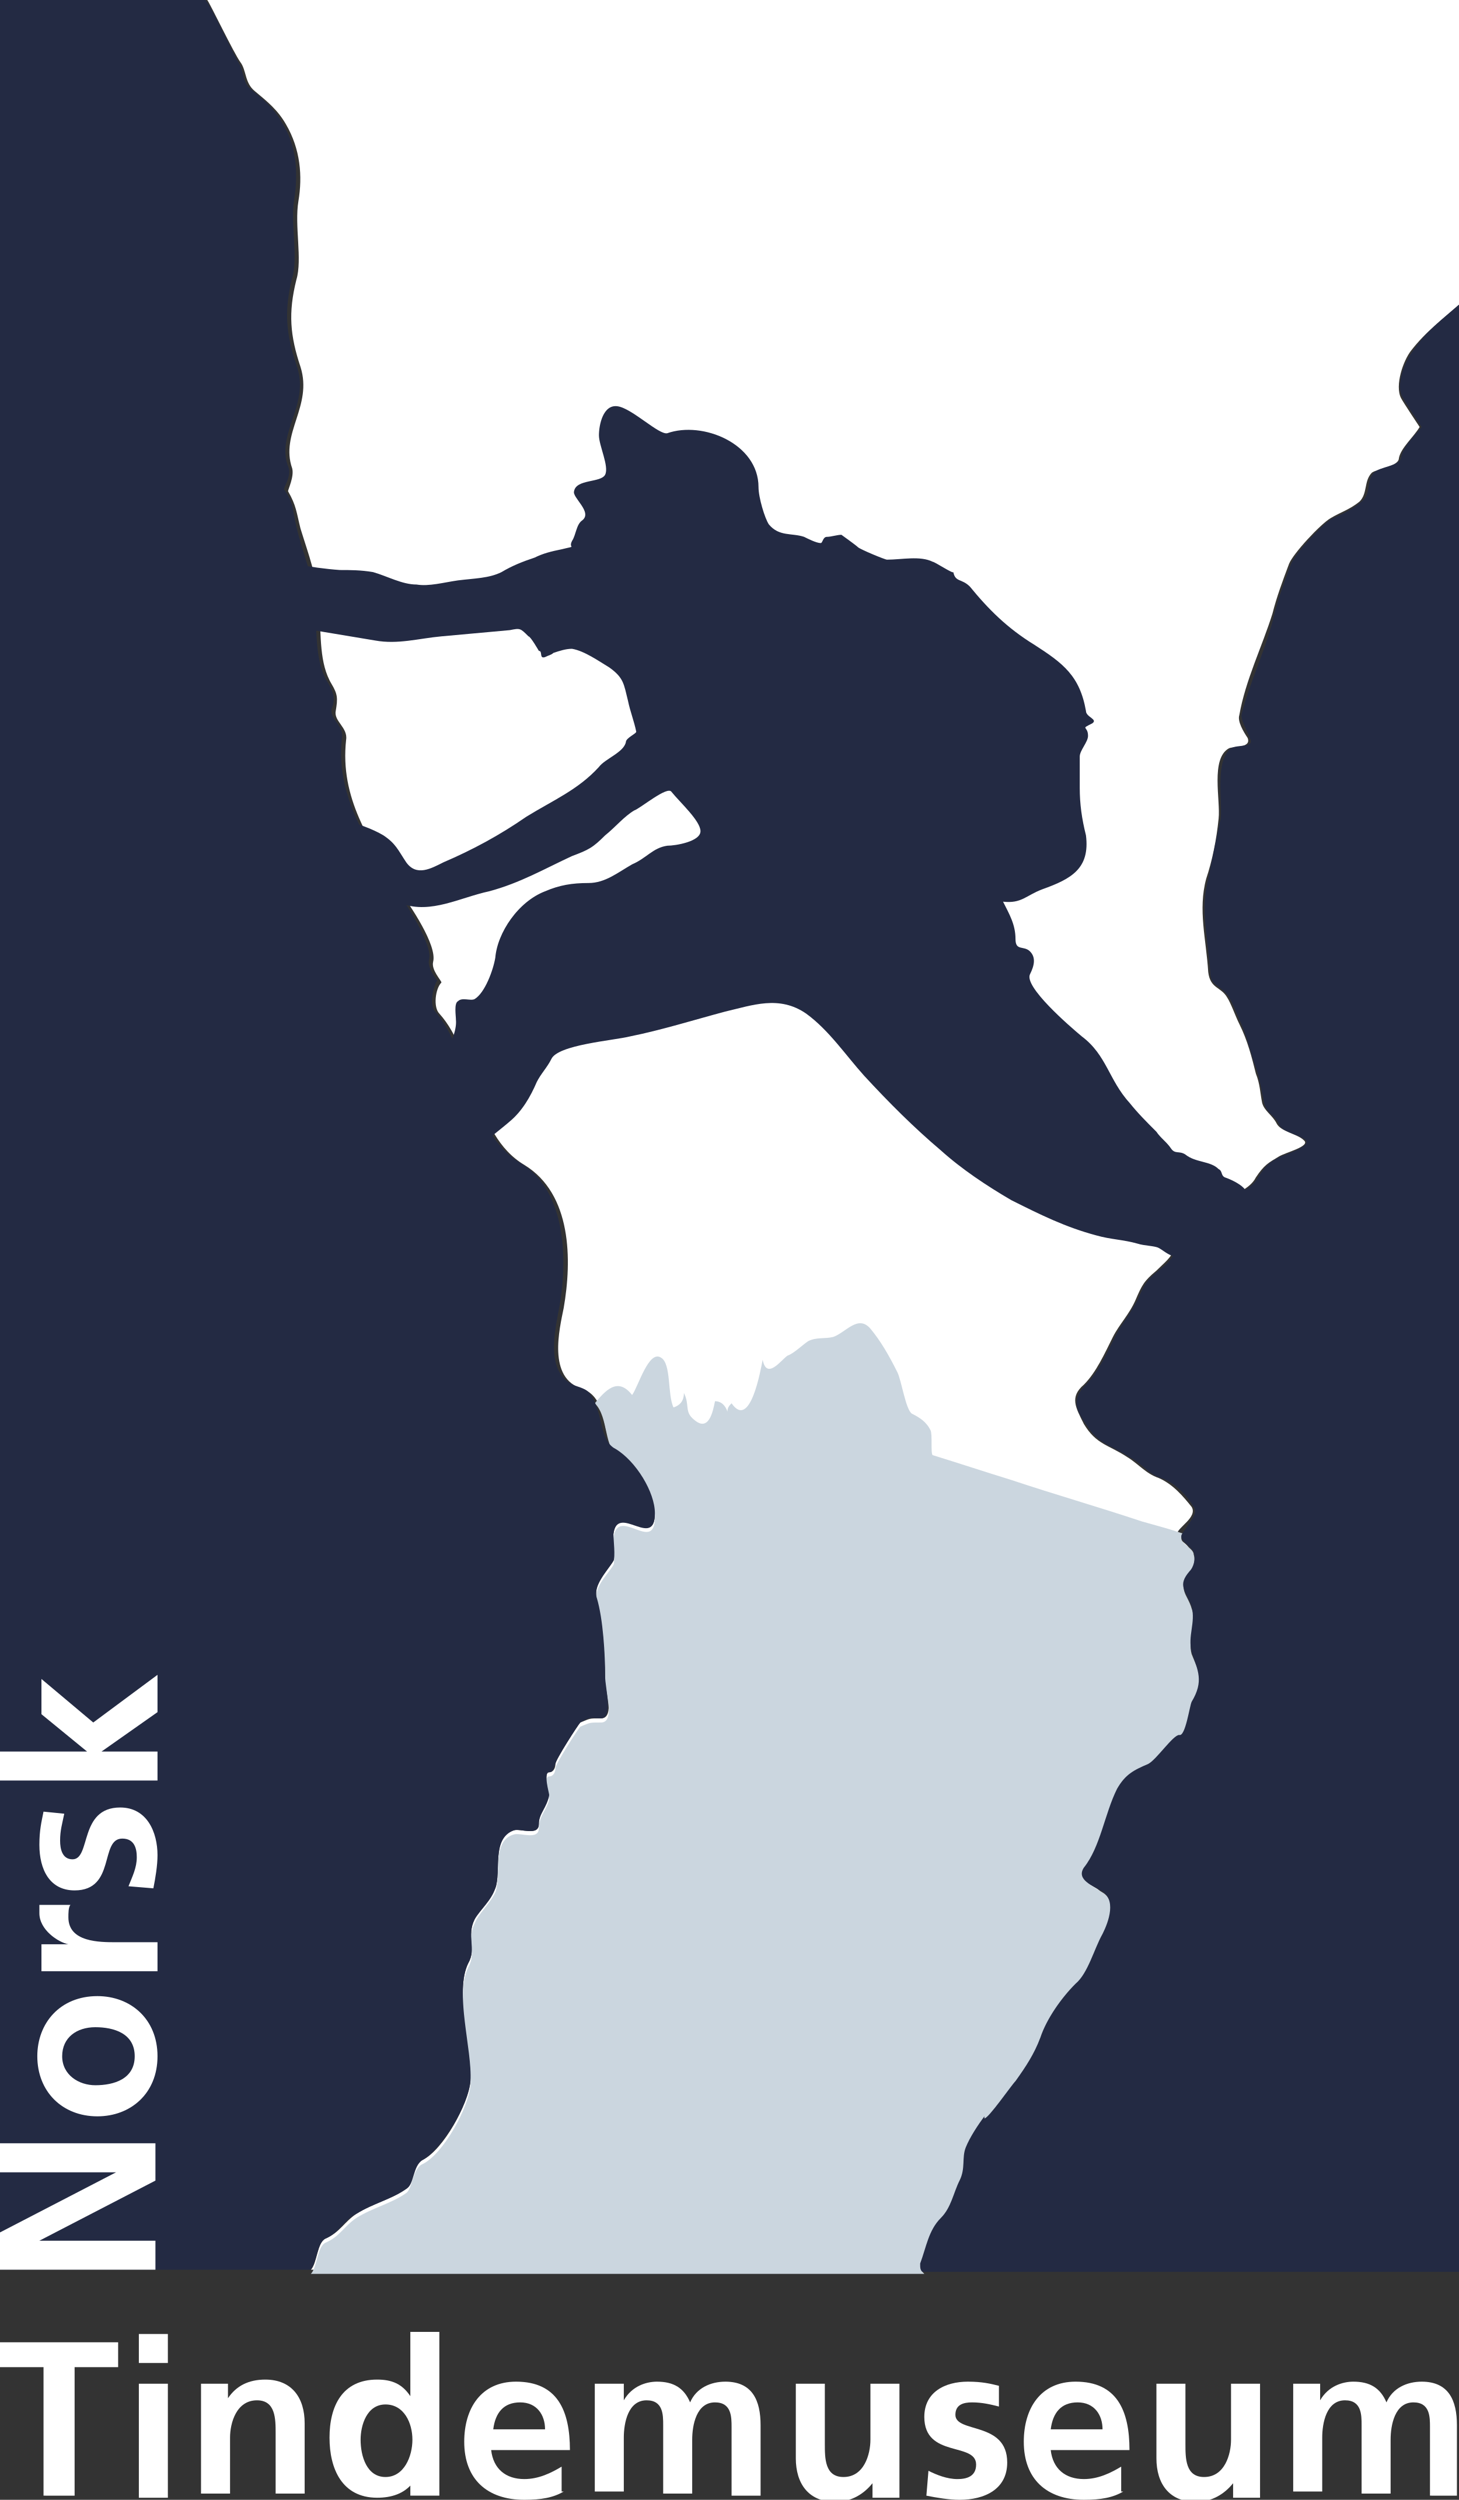 <?xml version="1.0" encoding="utf-8"?>
<!-- Generator: Adobe Illustrator 19.0.0, SVG Export Plug-In . SVG Version: 6.00 Build 0)  -->
<svg version="1.1" id="Layer_1" xmlns="http://www.w3.org/2000/svg" xmlns:xlink="http://www.w3.org/1999/xlink" x="0px" y="0px"
	 width="70.4px" height="120.6px" viewBox="0 0 70.4 120.6" style="enable-background:new 0 0 70.4 120.6;" xml:space="preserve">
<rect x="0" y="0" width="70.4" height="120.6" fill="#333333" stroke="none"/>
<style type="text/css">
	.st0{fill:#1E4164;}
	.st1{fill:#FFFFFF;}
	.st2{fill:#CBD6DF;}
	.st3{fill:#5E9732;}
	.st4{fill:#D9CFC0;}
	.st5{fill:#232A43;}
</style>
<g>
	<path class="st0" d="M-191.8,116.4h-2.2v-1.2h5.8v1.2h-2.2v6.3h-1.5V116.4z"/>
	<path class="st0" d="M-186.1,114.7h1.4v1.4h-1.4V114.7z M-186.1,117.1h1.4v5.5h-1.4V117.1z"/>
	<path class="st0" d="M-182,117.1h1.4v0.8h0c0.5-0.6,1.1-0.9,1.8-0.9c1.3,0,1.9,0.9,1.9,2.2v3.5h-1.4v-3c0-0.7,0-1.6-0.9-1.6
		c-1,0-1.3,1.1-1.3,1.8v2.7h-1.4V117.1z"/>
	<path class="st0" d="M-170.5,122.1L-170.5,122.1c-0.5,0.5-1,0.8-1.7,0.8c-1.7,0-2.3-1.4-2.3-2.9c0-1.5,0.6-2.9,2.3-2.9
		c0.7,0,1.2,0.2,1.7,0.8h0v-3.2h1.4v8.1h-1.4V122.1z M-171.9,121.7c1,0,1.3-1,1.3-1.8c0-0.8-0.4-1.8-1.3-1.8c-0.9,0-1.2,1-1.2,1.8
		C-173.1,120.7-172.8,121.7-171.9,121.7z"/>
	<path class="st0" d="M-162,122.4c-0.5,0.3-1.1,0.4-1.9,0.4c-1.8,0-2.9-1.1-2.9-2.9c0-1.6,0.9-2.9,2.6-2.9c2.1,0,2.6,1.4,2.6,3.3
		h-3.8c0.1,0.9,0.7,1.4,1.6,1.4c0.7,0,1.3-0.3,1.8-0.6V122.4z M-163,119.4c0-0.7-0.4-1.3-1.2-1.3c-0.8,0-1.2,0.6-1.3,1.3H-163z"/>
	<path class="st0" d="M-156,118.3c-0.4-0.2-0.8-0.2-1.3-0.2c-0.4,0-0.9,0.1-0.9,0.6c0,0.9,2.5,0.3,2.5,2.3c0,1.3-1.2,1.8-2.3,1.8
		c-0.5,0-1.1-0.1-1.6-0.2l0.1-1.2c0.5,0.2,0.9,0.4,1.4,0.4c0.4,0,0.9-0.1,0.9-0.7c0-1.1-2.5-0.3-2.5-2.3c0-1.2,1-1.7,2.2-1.7
		c0.7,0,1.1,0.1,1.6,0.2L-156,118.3z"/>
	<path class="st0" d="M-148.9,122.4c-0.5,0.3-1.1,0.4-1.9,0.4c-1.8,0-2.9-1.1-2.9-2.9c0-1.6,0.9-2.9,2.6-2.9c2.1,0,2.6,1.4,2.6,3.3
		h-3.8c0.1,0.9,0.7,1.4,1.6,1.4c0.7,0,1.3-0.3,1.8-0.6V122.4z M-149.8,119.4c0-0.7-0.4-1.3-1.2-1.3c-0.8,0-1.2,0.6-1.3,1.3H-149.8z"
		/>
	<path class="st0" d="M-146.2,117.1h1.4v0.8h0c0.5-0.6,1.1-0.9,1.8-0.9c1.3,0,1.9,0.9,1.9,2.2v3.5h-1.4v-3c0-0.7,0-1.6-0.9-1.6
		c-1,0-1.3,1.1-1.3,1.8v2.7h-1.4V117.1z"/>
	<path class="st0" d="M-137.9,118.2h-1.1v-1.1h1.1V116l1.4-0.5v1.6h1.3v1.1h-1.3v2.6c0,0.5,0.1,0.9,0.7,0.9c0.3,0,0.5-0.1,0.7-0.2
		l0,1.1c-0.3,0.1-0.6,0.1-1.1,0.1c-1.1,0-1.8-0.7-1.8-1.8V118.2z"/>
	<path class="st0" d="M-128.6,122.4c-0.5,0.3-1.1,0.4-1.9,0.4c-1.8,0-2.9-1.1-2.9-2.9c0-1.6,0.9-2.9,2.6-2.9c2.1,0,2.6,1.4,2.6,3.3
		h-3.8c0.1,0.9,0.7,1.4,1.6,1.4c0.7,0,1.3-0.3,1.8-0.6V122.4z M-129.5,119.4c0-0.7-0.4-1.3-1.2-1.3c-0.8,0-1.2,0.6-1.3,1.3H-129.5z"
		/>
	<path class="st0" d="M-125.8,117.1h1.3v1.3h0c0.1-0.5,0.7-1.4,1.5-1.4c0.1,0,0.3,0,0.4,0v1.5c-0.1-0.1-0.4-0.1-0.6-0.1
		c-1.2,0-1.2,1.5-1.2,2.3v2h-1.4V117.1z"/>
</g>
<rect x="-193" y="1.8" class="st1" width="70.4" height="109.6"/>
<path class="st0" d="M-186,23.9c0.4-0.8,0.6,0.2,0.9,0.5c0.5,0.5,0.6,1.1,1.1,1.6c1,1,1.7,2,3.1,2.5c1.4,0.4,2.9,0.7,4.3,0.8
	c0.5,0,1,0,1.6,0.1c0.7,0.2,1.4,0.6,2.1,0.6c0.6,0.1,1.3-0.1,2-0.2c0.8-0.1,1.5-0.1,2.1-0.4c0.5-0.3,1-0.5,1.6-0.7
	c0.4-0.2,0.8-0.3,1.3-0.4c0.8-0.2,0.3,0,0.5-0.4c0.2-0.3,0.2-0.8,0.5-1c0.5-0.4-0.5-1.1-0.4-1.4c0.1-0.6,1.3-0.4,1.5-0.8
	c0.2-0.4-0.3-1.4-0.3-1.9c0-0.5,0.2-1.5,0.9-1.4c0.7,0.1,2,1.4,2.4,1.3c1.7-0.6,4.4,0.5,4.4,2.6c0,0.5,0.3,1.5,0.5,1.8
	c0.5,0.6,1.1,0.4,1.7,0.6c0.2,0.1,0.6,0.3,0.8,0.3c0.1,0,0.1-0.3,0.3-0.3c0.2,0,0.5-0.1,0.7-0.1c0,0,0.7,0.5,0.8,0.6
	c0.1,0.1,1.3,0.6,1.4,0.6c0.7,0,1.6-0.2,2.2,0.1c0.1,0,1,0.6,1,0.5c0.1,0.5,0.4,0.3,0.8,0.7c0.9,1.1,1.8,2,3.1,2.8
	c1.4,0.9,2.2,1.5,2.5,3.2c0,0.3,0.6,0.4,0.3,0.6c-0.6,0.3-0.2,0.1-0.2,0.6c0,0.3-0.4,0.7-0.4,1c0,0.5,0,1,0,1.5
	c0,0.8,0.1,1.5,0.3,2.3c0.2,1.6-0.7,2.1-2.1,2.6c-0.8,0.3-1,0.7-1.9,0.6c0.3,0.6,0.6,1.1,0.6,1.8c0,0.6,0.4,0.3,0.7,0.6
	c0.3,0.3,0.2,0.7,0,1.1c-0.3,0.6,1.9,2.5,2.5,3c1.2,0.9,1.3,2.1,2.3,3.2c0.4,0.5,0.8,0.9,1.3,1.4c0.2,0.3,0.5,0.5,0.7,0.8
	c0.2,0.3,0.4,0.1,0.7,0.3c0.5,0.4,1.2,0.3,1.6,0.7c0.2,0.1,0.1,0.3,0.3,0.4c0.3,0.1,0.7,0.3,0.9,0.5c0.2,0.2,0.8,1,0.5,1.3
	c-1,0.9-2.5,2.5-3.9,2c-0.3-0.1-0.5-0.3-0.7-0.4c-0.2-0.1-0.7-0.1-1-0.2c-0.7-0.2-1.3-0.2-2-0.4c-1.5-0.4-2.7-1-4.1-1.7
	c-1.2-0.7-2.4-1.5-3.4-2.4c-1.3-1.1-2.5-2.3-3.7-3.6c-0.9-1-1.7-2.2-2.8-3c-1.3-0.9-2.6-0.4-3.9-0.1c-1.5,0.4-3.1,0.9-4.6,1.2
	c-0.8,0.2-3.5,0.4-3.8,1.1c-0.2,0.4-0.5,0.7-0.7,1.1c-0.3,0.7-0.7,1.4-1.3,1.9c-0.8,0.7-2.6,1.9-2.6,3.1c0,0.3,0.4,0.3,0.2,0.8
	c-0.2,0.3-0.6,0.5-0.8,0.8c-0.4,0.7-0.3,1.3-0.6,2c-0.3,0.6-0.3,1.3-0.5,1.8c-0.3,0.6-0.9,0.9-1.3,1.6c-0.5,0.9-0.4,0.8-1.3,0.2
	c-0.7-0.5-1.3-0.9-2-1.4c-0.8-0.5-0.7-0.8-1.5-1.2c-0.7-0.3-1.2-0.7-1.8-1.1c-1-0.8-1.5-2.9-0.5-3.7c0.3-0.3,1.2-0.8,1.7-0.7
	c0.9,0.2,0.9,1,1.6,1.5c0.5,0.4,1.4,0.3,1.8-0.2c0.5-0.6,1.1-0.6,1.3-1.3c0.2-0.8,0.5-0.8,1.1-1.3c0.6-0.5,0.8-1.3,1-2
	c0.4-1.1,1.7-2.8,1.6-3.8c0-0.2-0.1-0.8,0.1-0.9c0.2-0.2,0.6,0,0.8-0.1c0.5-0.3,0.9-1.4,1-2c0.4-1.2,1.4-2.7,2.7-3.2
	c0.7-0.3,1.3-0.4,2.1-0.4c0.8,0,1.4-0.5,2.1-0.9c0.7-0.3,1-0.8,1.7-0.9c0.4,0,1.6-0.2,1.6-0.7c0-0.5-1-1.4-1.4-1.9
	c-0.2-0.3-1.5,0.8-1.8,0.9c-0.5,0.3-0.9,0.8-1.4,1.2c-0.6,0.6-0.8,0.7-1.6,1c-1.3,0.6-2.5,1.3-4,1.7c-1.4,0.3-2.8,1.1-4.2,0.6
	c-0.7-0.3-1.1-0.7-1.5-1.4c-0.3-0.6-0.9-1.2-1-1.8c0,0.1-1.6-1.1-0.3-0.8c0.6,0.1,1.4,0.4,1.9,0.7c0.6,0.4,0.7,0.7,1.1,1.3
	c0.5,0.7,1.2,0.3,1.8,0c1.4-0.6,2.7-1.3,4-2.2c1.3-0.8,2.5-1.3,3.5-2.4c0.3-0.4,1.2-0.7,1.3-1.2c0-0.2,0.5-0.4,0.5-0.5
	c-0.1-0.5-0.3-1-0.4-1.5c-0.2-0.8-0.2-1.1-0.9-1.6c-0.5-0.3-1.2-0.8-1.8-0.9c-0.3,0-0.6,0.1-0.9,0.2c-0.1,0.1-0.2,0.1-0.4,0.2
	c-0.3,0.1-0.1-0.3-0.3-0.3c0,0-0.4-0.7-0.5-0.7c-0.4-0.4-0.4-0.4-0.9-0.3c-1.1,0.1-2.2,0.2-3.3,0.3c-1.1,0.1-2.1,0.4-3.2,0.2
	c-1.2-0.2-2.4-0.4-3.6-0.6c-0.9-0.2-2.1-1.1-2.9-1.4c-0.8-0.3-2.1-1.1-2.9-1c-1.2,0.1-2.5,0.2-2.8-1.2c-0.1-0.5-0.5-2.8,0.6-2.7
	C-184.7,26.3-185.9,24.6-186,23.9"/>
<path class="st2" d="M-124.7,111.4c-0.3-5.5-0.7-11.1-1-16.6c-0.3-4.7-1.5-9.2-2.5-13.7c-0.3-1.3-0.8-1.5-1.9-2.2
	c-1.7-1.1-3.3-2.1-5-3.2c-0.8-0.5-1.8-0.6-2.7-0.9c-2.1-0.7-4.2-1.3-6.3-2c-1.3-0.4-2.5-0.8-3.8-1.2c-0.1,0,0-1-0.1-1.2
	c-0.2-0.5-0.5-0.6-0.9-0.8c-0.3-0.2-0.5-1.6-0.7-2c-0.3-0.7-0.7-1.5-1.3-2.1c-0.6-0.7-1.2,0.2-1.8,0.4c-0.4,0.2-0.8,0-1.2,0.2
	c-0.3,0.2-0.7,0.6-1,0.7c-0.3,0.3-1.1,1.2-1.2,0.2c-0.1,0.5-0.7,3.4-1.5,2.1c0,0.2-0.1,0.3-0.1,0.4c-0.1-0.3-0.3-0.5-0.6-0.5
	c0,0.5-0.3,1.5-1,0.9c-0.5-0.4-0.2-0.7-0.5-1.3c0,0.4-0.2,0.6-0.5,0.7c-0.3-0.6-0.1-2.1-0.6-2.4c-0.6-0.4-1.1,1.4-1.4,1.8
	c-0.8-1-1.5,0.1-2.1,0.7l-22.7,4.2c0,0,0,0,0,0.1c-1.9,12.5-3.8,25.1-5.7,37.6H-124.7z"/>
<path class="st0" d="M-122.6,111.4l0-1.1c0,0,0-26.9,0-40.3c0-15.9,0-31.9,0-47.8c0-1.9,0-3.8,0-5.7c-0.8,0.7-1.6,1.3-2.3,2.2
	c-0.4,0.5-0.8,1.7-0.5,2.3c0.1,0.2,0.9,1.4,0.9,1.4c-0.3,0.5-0.9,0.9-1,1.5c0,0.4-1,0.5-1.3,0.7c-0.4,0.4-0.2,1-0.6,1.4
	c-0.5,0.4-0.9,0.5-1.4,0.8c-0.5,0.3-1.8,1.7-2,2.2c-0.3,0.8-0.6,1.6-0.8,2.4c-0.5,1.6-1.3,3.3-1.6,4.9c-0.1,0.3,0.2,0.8,0.4,1.1
	c0.3,0.5-0.7,0.4-0.9,0.5c-0.9,0.5-0.4,2.5-0.6,3.4c-0.1,1-0.3,2-0.6,2.9c-0.4,1.6,0,2.9,0.1,4.5c0.1,0.7,0.6,0.7,0.9,1.2
	c0.2,0.3,0.4,0.9,0.6,1.3c0.4,0.8,0.6,1.6,0.8,2.4c0.2,0.5,0.2,0.9,0.3,1.4c0.1,0.4,0.6,0.6,0.7,1c0.2,0.4,1,0.5,1.3,0.8
	c0.4,0.3-0.9,0.6-1.2,0.8c-0.5,0.3-0.7,0.4-1.1,1.1c-0.3,0.6-1.1,0.8-1.6,1.2c-0.9,0.7-1.8,1.1-2.3,2.2c-0.2,0.5-0.5,0.7-0.9,1.1
	c-0.6,0.5-0.7,0.7-1,1.4c-0.3,0.7-0.8,1.2-1.1,1.8c-0.4,0.8-0.8,1.7-1.4,2.3c-0.7,0.6-0.4,1.1,0,1.9c0.6,1,1.2,1,2.1,1.6
	c0.5,0.3,0.9,0.8,1.4,1c0.7,0.3,1.3,0.9,1.6,1.4c0.3,0.5-0.7,1-0.7,1.3c0,0.3,0.6,0.4,0.6,0.7c0.1,0.3-0.1,0.7-0.2,0.9
	c-0.6,0.8-0.1,1,0.1,1.7c0.3,0.8-0.2,1.5,0,2.2c0.2,1,0.6,1.5,0,2.5c-0.1,0.2-0.3,1.7-0.6,1.6c-0.3-0.1-1.1,1.2-1.5,1.4
	c-0.7,0.3-1.1,0.5-1.5,1.2c-0.6,1.2-0.8,2.8-1.6,3.8c-0.4,0.5,0.5,0.9,0.8,1.1c0.7,0.4,0.4,1.6,0.1,2.1c-0.4,0.7-0.7,1.8-1.3,2.4
	c-0.6,0.7-1.4,1.7-1.7,2.6c-0.3,0.8-0.7,1.4-1.2,2.1c-0.1,0.2-1.3,1.8-1.5,1.8c0,0,0-0.1,0-0.1c-0.4,0.4-0.8,1-0.9,1.5
	c-0.2,0.6,0,1.1-0.3,1.6c-0.4,0.6-0.4,1.3-0.9,1.8c-0.6,0.6-0.7,1.4-1,2.2c-0.1,0.2,0,0.3,0.1,0.4H-122.6z"/>
<path class="st0" d="M-193,111.4h15c0.3-0.3,0.3-1.3,0.7-1.5c0.7-0.3,0.9-0.8,1.5-1.2c0.8-0.5,1.7-0.7,2.4-1.2
	c0.3-0.2,0.3-1.2,0.8-1.4c1-0.5,2.2-2.7,2.3-3.9c0.1-1.5-0.8-4.3-0.1-5.7c0.3-0.7-0.1-1.3,0.3-2.1c0.2-0.5,0.7-0.9,1-1.5
	c0.3-0.8-0.2-2.5,0.9-2.8c0.3-0.1,1.2,0.3,1.2-0.3c0-0.6,0.4-0.9,0.5-1.4c0-0.2-0.3-1.2,0-1.1c0.2,0,0.3-0.2,0.3-0.4
	c0-0.2,1.1-2,1.2-2c0.5-0.2,0.4-0.2,1-0.2c0.7,0,0.2-1.4,0.2-2c0-1.1-0.1-2.8-0.4-3.8c-0.2-0.7,0.5-1.3,0.8-1.8
	c0.1-0.1-0.1-0.9,0-1.3c0.2-1.6,2,0.8,2-1c0-1-0.9-2.5-1.7-2.9c-1-0.5-0.4-2.6-1.8-3.1c-1.7-0.5-1-2.9-0.9-3.9
	c0.4-2.3,0.4-5.5-1.9-6.9c-2.5-1.5-2.3-5.3-4.2-7.3c-0.3-0.3-0.2-1.2,0.1-1.5c0.1-0.1-0.5-0.6-0.4-1c0.2-0.8-1.1-2.7-1.6-3.4
	c-1.5-2.5-2.9-4.5-2.6-7.3c0.1-0.6-0.6-0.9-0.5-1.4c0.1-0.6,0.1-0.8-0.2-1.3c-0.6-1-0.5-2.3-0.6-3.7c-0.1-1.4-0.5-2.5-0.9-3.8
	c-0.2-0.8-0.2-1.1-0.6-1.8c-0.1-0.1,0.3-0.7,0.2-1.1c-0.6-1.7,1-3,0.4-4.9c-0.5-1.6-0.7-2.6-0.2-4.2c0.3-1-0.1-2.6,0.1-3.8
	c0.2-1.2,0.1-2.5-0.6-3.7c-0.4-0.7-0.9-1.1-1.5-1.6c-0.4-0.4-0.3-0.9-0.6-1.3c-0.3-0.4-1.5-3-1.7-3c-3.3,0-6.6,0-9.9,0
	c0,23.1,0,46.2,0,69.2c0,12.9,0,38.8,0,38.8L-193,111.4z"/>
<g>
	<path class="st1" d="M-193,111.4v-1.9l5.6-2.9v0h-5.6v-1.4h7.5v1.8l-5.6,2.9v0h5.6v1.4H-193z"/>
	<path class="st1" d="M-191.2,101c0-1.6,1.1-2.9,2.9-2.9c1.6,0,2.9,1.1,2.9,2.9c0,1.8-1.3,2.9-2.9,2.9
		C-190,103.9-191.2,102.6-191.2,101z M-186.5,101c0-1.1-1-1.4-1.9-1.4c-0.9,0-1.6,0.5-1.6,1.4c0,0.9,0.8,1.4,1.6,1.4
		C-187.5,102.4-186.5,102.1-186.5,101z"/>
	<path class="st1" d="M-191,96.8v-1.3h1.3v0c-0.5-0.1-1.4-0.7-1.4-1.5c0-0.1,0-0.3,0-0.4h1.5c-0.1,0.1-0.1,0.4-0.1,0.6
		c0,1.2,1.5,1.2,2.3,1.2h2v1.4H-191z"/>
	<path class="st1" d="M-189.9,89.3c-0.2,0.4-0.2,0.8-0.2,1.3c0,0.4,0.1,0.9,0.6,0.9c0.9,0,0.3-2.5,2.3-2.5c1.3,0,1.8,1.2,1.8,2.3
		c0,0.5-0.1,1.1-0.2,1.6l-1.2-0.1c0.2-0.5,0.4-0.9,0.4-1.4c0-0.4-0.1-0.9-0.7-0.9c-1.1,0-0.3,2.5-2.3,2.5c-1.2,0-1.7-1-1.7-2.2
		c0-0.7,0.1-1.1,0.2-1.6L-189.9,89.3z"/>
	<path class="st1" d="M-193,87.6v-1.4h4.2v0l-2.2-1.7v-1.7l2.5,2.1l3.1-2.3v1.8l-2.7,1.9v0h2.7v1.4H-193z"/>
</g>
<g>
	<g>
		<path class="st3" d="M-98.9,116.4h-2.2v-1.2h5.8v1.2h-2.2v6.3h-1.5V116.4z"/>
		<path class="st3" d="M-94.2,114.7h1.4v1.4h-1.4V114.7z M-94.2,117.1h1.4v5.5h-1.4V117.1z"/>
		<path class="st3" d="M-91.2,117.1h1.4v0.8h0c0.5-0.6,1.1-0.9,1.8-0.9c1.3,0,1.9,0.9,1.9,2.2v3.5h-1.4v-3c0-0.7,0-1.6-0.9-1.6
			c-1,0-1.3,1.1-1.3,1.8v2.7h-1.4V117.1z"/>
		<path class="st3" d="M-80.8,122.1L-80.8,122.1c-0.5,0.5-1,0.8-1.7,0.8c-1.7,0-2.3-1.4-2.3-2.9c0-1.5,0.6-2.9,2.3-2.9
			c0.7,0,1.2,0.2,1.7,0.8h0v-3.2h1.4v8.1h-1.4V122.1z M-82.1,121.7c1,0,1.3-1,1.3-1.8c0-0.8-0.4-1.8-1.3-1.8c-0.9,0-1.2,1-1.2,1.8
			C-83.3,120.7-83,121.7-82.1,121.7z"/>
		<path class="st3" d="M-73.3,122.4c-0.5,0.3-1.1,0.4-1.9,0.4c-1.8,0-2.9-1.1-2.9-2.9c0-1.6,0.9-2.9,2.6-2.9c2.1,0,2.6,1.4,2.6,3.3
			h-3.8c0.1,0.9,0.7,1.4,1.6,1.4c0.7,0,1.3-0.3,1.8-0.6V122.4z M-74.3,119.4c0-0.7-0.4-1.3-1.2-1.3c-0.8,0-1.2,0.6-1.3,1.3H-74.3z"
			/>
		<path class="st3" d="M-71.7,117.1h1.3v0.8h0c0.5-0.7,1.1-0.9,1.6-0.9c0.8,0,1.3,0.3,1.6,1c0.3-0.7,1.1-1,1.7-1
			c1.4,0,1.8,0.9,1.8,2.2v3.5H-65v-3.3c0-0.5,0-1.2-0.8-1.2c-1,0-1.1,1.1-1.1,1.9v2.7h-1.4v-3.3c0-0.5,0-1.2-0.8-1.2
			c-1,0-1.1,1.1-1.1,1.9v2.7h-1.4V117.1z"/>
		<path class="st3" d="M-56.9,122.7h-1.4v-0.8h0c-0.4,0.5-1.1,0.9-1.8,0.9c-1.3,0-1.9-0.9-1.9-2.2v-3.5h1.4v3c0,0.7,0,1.6,0.9,1.6
			c1,0,1.3-1.1,1.3-1.8v-2.7h1.4V122.7z"/>
		<path class="st3" d="M-52,118.3c-0.4-0.2-0.8-0.2-1.3-0.2c-0.4,0-0.9,0.1-0.9,0.6c0,0.9,2.5,0.3,2.5,2.3c0,1.3-1.2,1.8-2.3,1.8
			c-0.5,0-1.1-0.1-1.6-0.2l0.1-1.2c0.5,0.2,0.9,0.4,1.4,0.4c0.4,0,0.9-0.1,0.9-0.7c0-1.1-2.5-0.3-2.5-2.3c0-1.2,1-1.7,2.2-1.7
			c0.7,0,1.1,0.1,1.6,0.2L-52,118.3z"/>
		<path class="st3" d="M-45.9,122.4c-0.5,0.3-1.1,0.4-1.9,0.4c-1.8,0-2.9-1.1-2.9-2.9c0-1.6,0.9-2.9,2.6-2.9c2.1,0,2.6,1.4,2.6,3.3
			h-3.8c0.1,0.9,0.7,1.4,1.6,1.4c0.7,0,1.3-0.3,1.8-0.6V122.4z M-46.9,119.4c0-0.7-0.4-1.3-1.2-1.3c-0.8,0-1.2,0.6-1.3,1.3H-46.9z"
			/>
		<path class="st3" d="M-39.2,122.7h-1.4v-0.8h0c-0.4,0.5-1.1,0.9-1.8,0.9c-1.3,0-1.9-0.9-1.9-2.2v-3.5h1.4v3c0,0.7,0,1.6,0.9,1.6
			c1,0,1.3-1.1,1.3-1.8v-2.7h1.4V122.7z"/>
		<path class="st3" d="M-37.6,117.1h1.3v0.8h0c0.5-0.7,1.1-0.9,1.6-0.9c0.8,0,1.3,0.3,1.6,1c0.3-0.7,1.1-1,1.7-1
			c1.4,0,1.8,0.9,1.8,2.2v3.5h-1.4v-3.3c0-0.5,0-1.2-0.8-1.2c-1,0-1.1,1.1-1.1,1.9v2.7h-1.4v-3.3c0-0.5,0-1.2-0.8-1.2
			c-1,0-1.1,1.1-1.1,1.9v2.7h-1.4V117.1z"/>
	</g>
	<rect x="-99.8" y="1.8" class="st1" width="70.4" height="109.6"/>
	<path class="st4" d="M-31.5,111.4c-0.3-5.5-0.7-11.1-1-16.6c-0.3-4.7-1.5-9.2-2.5-13.7c-0.3-1.3-0.8-1.5-1.9-2.2
		c-1.7-1.1-3.3-2.1-5-3.2c-0.8-0.5-1.8-0.6-2.7-0.9c-2.1-0.7-4.2-1.3-6.3-2c-1.3-0.4-2.5-0.8-3.8-1.2c-0.1,0,0-1-0.1-1.2
		c-0.2-0.5-0.5-0.6-0.9-0.8c-0.3-0.2-0.5-1.6-0.7-2c-0.3-0.7-0.7-1.5-1.3-2.1c-0.6-0.7-1.2,0.2-1.8,0.4c-0.4,0.2-0.8,0-1.2,0.2
		c-0.3,0.2-0.7,0.6-1,0.7C-62,67-62.8,67.9-63,67c-0.1,0.5-0.7,3.4-1.5,2.1c0,0.2-0.1,0.3-0.1,0.4c-0.1-0.3-0.3-0.5-0.6-0.5
		c0,0.5-0.3,1.5-1,0.9c-0.5-0.4-0.2-0.7-0.5-1.3c0,0.4-0.2,0.6-0.5,0.7c-0.3-0.6-0.1-2.1-0.6-2.4c-0.6-0.4-1.1,1.4-1.4,1.8
		c-0.8-1-1.5,0.1-2.1,0.7L-94,73.7c0,0,0,0,0,0.1c-1.9,12.5-3.8,25.1-5.7,37.6H-31.5z"/>
	<path class="st3" d="M-92.8,23.9c0.4-0.8,0.6,0.2,0.9,0.5c0.5,0.5,0.6,1.1,1.1,1.6c1,1,1.7,2,3.1,2.5c1.4,0.4,2.9,0.7,4.3,0.8
		c0.5,0,1,0,1.6,0.1c0.7,0.2,1.4,0.6,2.1,0.6c0.6,0.1,1.3-0.1,2-0.2c0.8-0.1,1.5-0.1,2.1-0.4c0.5-0.3,1-0.5,1.6-0.7
		c0.4-0.2,0.8-0.3,1.3-0.4c0.8-0.2,0.3,0,0.5-0.4c0.2-0.3,0.2-0.8,0.5-1c0.5-0.4-0.5-1.1-0.4-1.4c0.1-0.6,1.3-0.4,1.5-0.8
		c0.2-0.4-0.3-1.4-0.3-1.9c0-0.5,0.2-1.5,0.9-1.4c0.7,0.1,2,1.4,2.4,1.3c1.7-0.6,4.4,0.5,4.4,2.6c0,0.5,0.3,1.5,0.5,1.8
		c0.5,0.6,1.1,0.4,1.7,0.6c0.2,0.1,0.6,0.3,0.8,0.3c0.1,0,0.1-0.3,0.3-0.3c0.2,0,0.5-0.1,0.7-0.1c0,0,0.7,0.5,0.7,0.6
		c0.1,0.1,1.3,0.6,1.4,0.6c0.7,0,1.6-0.2,2.2,0.1c0.1,0,1,0.6,1,0.5c0.1,0.5,0.4,0.3,0.8,0.7c0.9,1.1,1.8,2,3.1,2.8
		c1.4,0.9,2.2,1.5,2.5,3.2c0,0.3,0.6,0.4,0.3,0.6c-0.6,0.3-0.2,0.1-0.2,0.6c0,0.3-0.4,0.7-0.4,1c0,0.5,0,1,0,1.5
		c0,0.8,0.1,1.5,0.3,2.3c0.2,1.6-0.7,2.1-2.1,2.6c-0.8,0.3-1,0.7-1.9,0.6c0.3,0.6,0.6,1.1,0.6,1.8c0,0.6,0.4,0.3,0.7,0.6
		c0.3,0.3,0.2,0.7,0,1.1c-0.3,0.6,1.9,2.5,2.5,3c1.2,0.9,1.3,2.1,2.3,3.2c0.4,0.5,0.8,0.9,1.3,1.4c0.2,0.3,0.5,0.5,0.7,0.8
		c0.2,0.3,0.4,0.1,0.7,0.3c0.5,0.4,1.2,0.3,1.6,0.7c0.2,0.1,0.1,0.3,0.3,0.4c0.3,0.1,0.7,0.3,0.9,0.5c0.2,0.2,0.8,1,0.5,1.3
		c-1,0.9-2.5,2.5-3.9,2c-0.3-0.1-0.5-0.3-0.7-0.4c-0.2-0.1-0.7-0.1-1-0.2c-0.7-0.2-1.3-0.2-2-0.4c-1.5-0.4-2.7-1-4.1-1.7
		c-1.2-0.7-2.4-1.5-3.4-2.4c-1.3-1.1-2.5-2.3-3.7-3.6c-0.9-1-1.7-2.2-2.8-3c-1.3-0.9-2.6-0.4-3.9-0.1c-1.5,0.4-3.1,0.9-4.6,1.2
		c-0.8,0.2-3.5,0.4-3.8,1.1c-0.2,0.4-0.5,0.7-0.7,1.1c-0.3,0.7-0.7,1.4-1.3,1.9c-0.8,0.7-2.6,1.9-2.6,3.1c0,0.3,0.4,0.3,0.2,0.8
		c-0.2,0.3-0.6,0.5-0.8,0.8c-0.4,0.7-0.3,1.3-0.6,2c-0.3,0.6-0.3,1.3-0.5,1.8c-0.3,0.6-0.9,0.9-1.3,1.6c-0.5,0.9-0.4,0.8-1.3,0.2
		c-0.7-0.5-1.3-0.9-2-1.4c-0.8-0.5-0.7-0.8-1.5-1.2c-0.7-0.3-1.2-0.7-1.8-1.1c-1-0.8-1.5-2.9-0.5-3.7c0.3-0.3,1.2-0.8,1.7-0.7
		c0.9,0.2,0.9,1,1.6,1.5c0.5,0.4,1.4,0.3,1.8-0.2c0.5-0.6,1.1-0.6,1.3-1.3c0.2-0.8,0.5-0.8,1.1-1.3c0.6-0.5,0.8-1.3,1-2
		c0.4-1.1,1.7-2.8,1.6-3.8c0-0.2-0.1-0.8,0.1-0.9c0.2-0.2,0.6,0,0.8-0.1c0.5-0.3,0.9-1.4,1-2c0.4-1.2,1.4-2.7,2.7-3.2
		c0.7-0.3,1.3-0.4,2.1-0.4c0.8,0,1.4-0.5,2.1-0.9c0.7-0.3,1-0.8,1.7-0.9c0.4,0,1.6-0.2,1.6-0.7c0-0.5-1-1.4-1.4-1.9
		c-0.2-0.3-1.5,0.8-1.8,0.9c-0.5,0.3-0.9,0.8-1.4,1.2c-0.6,0.6-0.8,0.7-1.6,1c-1.3,0.6-2.5,1.3-4,1.7c-1.4,0.3-2.8,1.1-4.2,0.6
		c-0.7-0.3-1.1-0.7-1.5-1.4c-0.3-0.6-0.9-1.2-1-1.8c0,0.1-1.6-1.1-0.3-0.8c0.6,0.1,1.4,0.4,1.9,0.7c0.6,0.4,0.7,0.7,1.1,1.3
		c0.5,0.7,1.2,0.3,1.8,0c1.4-0.6,2.7-1.3,4-2.2c1.3-0.8,2.5-1.3,3.5-2.4c0.3-0.4,1.2-0.7,1.3-1.2c0-0.2,0.5-0.4,0.5-0.5
		c-0.1-0.5-0.3-1-0.4-1.5c-0.2-0.8-0.2-1.1-0.9-1.6c-0.5-0.3-1.2-0.8-1.8-0.9c-0.3,0-0.6,0.1-0.9,0.2c-0.1,0.1-0.2,0.1-0.4,0.2
		c-0.3,0.1-0.1-0.3-0.3-0.3c0,0-0.4-0.7-0.5-0.7c-0.4-0.4-0.4-0.4-0.9-0.3c-1.1,0.1-2.2,0.2-3.3,0.3c-1.1,0.1-2.1,0.4-3.2,0.2
		c-1.2-0.2-2.4-0.4-3.6-0.6c-0.9-0.2-2.1-1.1-2.9-1.4c-0.8-0.3-2.1-1.1-2.9-1c-1.2,0.1-2.5,0.2-2.8-1.2c-0.1-0.5-0.5-2.8,0.6-2.7
		C-91.5,26.3-92.8,24.6-92.8,23.9"/>
	<path class="st3" d="M-29.4,111.4l0-1.1c0,0,0-26.9,0-40.3c0-15.9,0-31.9,0-47.8c0-1.9,0-3.8,0-5.7c-0.8,0.7-1.6,1.3-2.3,2.2
		c-0.4,0.5-0.8,1.7-0.5,2.3c0.1,0.2,0.9,1.4,0.9,1.4c-0.3,0.5-0.9,0.9-1,1.5c0,0.4-1,0.5-1.3,0.7c-0.4,0.4-0.2,1-0.6,1.4
		c-0.5,0.4-0.9,0.5-1.4,0.8c-0.5,0.3-1.8,1.7-2,2.2c-0.3,0.8-0.6,1.6-0.8,2.4c-0.5,1.6-1.3,3.3-1.6,4.9c-0.1,0.3,0.2,0.8,0.4,1.1
		c0.3,0.5-0.7,0.4-0.9,0.5c-0.9,0.5-0.4,2.5-0.6,3.4c-0.1,1-0.3,2-0.6,2.9c-0.4,1.6,0,2.9,0.1,4.5c0.1,0.7,0.6,0.7,0.9,1.2
		c0.2,0.3,0.4,0.9,0.6,1.3c0.4,0.8,0.6,1.6,0.8,2.4c0.2,0.5,0.2,0.9,0.3,1.4c0.1,0.4,0.6,0.6,0.7,1c0.2,0.4,1,0.5,1.3,0.8
		c0.4,0.3-0.9,0.6-1.2,0.8c-0.5,0.3-0.7,0.4-1.1,1.1c-0.3,0.6-1.1,0.8-1.6,1.2c-0.9,0.7-1.8,1.1-2.3,2.2c-0.2,0.5-0.5,0.7-0.9,1.1
		c-0.6,0.5-0.7,0.7-1,1.4c-0.3,0.7-0.8,1.2-1.1,1.8c-0.4,0.8-0.8,1.7-1.4,2.3c-0.7,0.6-0.4,1.1,0,1.9c0.6,1,1.2,1,2.1,1.6
		c0.5,0.3,0.9,0.8,1.4,1c0.7,0.3,1.3,0.9,1.6,1.4c0.3,0.5-0.7,1-0.7,1.3c0,0.3,0.6,0.4,0.6,0.7c0.1,0.3-0.1,0.7-0.2,0.9
		c-0.6,0.8-0.1,1,0.1,1.7c0.3,0.8-0.2,1.5,0,2.2c0.2,1,0.6,1.5,0,2.5c-0.1,0.2-0.3,1.7-0.6,1.6c-0.3-0.1-1.1,1.2-1.5,1.4
		c-0.7,0.3-1.1,0.5-1.5,1.2c-0.6,1.2-0.8,2.8-1.6,3.8c-0.4,0.5,0.5,0.9,0.8,1.1c0.7,0.4,0.4,1.6,0.1,2.1c-0.4,0.7-0.7,1.8-1.3,2.4
		c-0.6,0.7-1.4,1.7-1.7,2.6c-0.3,0.8-0.7,1.4-1.2,2.1c-0.1,0.2-1.3,1.8-1.5,1.8c0,0,0-0.1,0-0.1c-0.4,0.4-0.8,1-0.9,1.5
		c-0.2,0.6,0,1.1-0.3,1.6c-0.4,0.6-0.4,1.3-0.9,1.8c-0.6,0.6-0.7,1.4-1,2.2c-0.1,0.2,0,0.3,0.1,0.4H-29.4z"/>
	<path class="st3" d="M-99.8,111.4h15c0.3-0.3,0.3-1.3,0.7-1.5c0.7-0.3,0.9-0.8,1.5-1.2c0.8-0.5,1.7-0.7,2.4-1.2
		c0.3-0.2,0.3-1.2,0.8-1.4c1-0.5,2.2-2.7,2.3-3.9c0.1-1.5-0.8-4.3-0.1-5.7c0.3-0.7-0.1-1.3,0.3-2.1c0.2-0.5,0.7-0.9,1-1.5
		c0.3-0.8-0.2-2.5,0.9-2.8c0.3-0.1,1.2,0.3,1.2-0.3c0-0.6,0.4-0.9,0.5-1.4c0-0.2-0.3-1.2,0-1.1c0.2,0,0.3-0.2,0.3-0.4
		c0-0.2,1.1-2,1.2-2c0.5-0.2,0.4-0.2,1-0.2c0.7,0,0.2-1.4,0.2-2c0-1.1-0.1-2.8-0.4-3.8c-0.2-0.7,0.5-1.3,0.8-1.8
		c0.1-0.1-0.1-0.9,0-1.3c0.2-1.6,2,0.8,2-1c0-1-0.9-2.5-1.7-2.9c-1-0.5-0.4-2.6-1.8-3.1c-1.7-0.5-1-2.9-0.9-3.9
		c0.4-2.3,0.4-5.5-1.9-6.9c-2.5-1.5-2.3-5.3-4.2-7.3c-0.3-0.3-0.2-1.2,0.1-1.5c0.1-0.1-0.5-0.6-0.4-1c0.2-0.8-1.1-2.7-1.6-3.4
		c-1.5-2.5-2.9-4.5-2.6-7.3c0.1-0.6-0.6-0.9-0.5-1.4c0.1-0.6,0.1-0.8-0.2-1.3c-0.6-1-0.5-2.3-0.6-3.7c-0.1-1.4-0.5-2.5-0.9-3.8
		c-0.2-0.8-0.2-1.1-0.6-1.8c-0.1-0.1,0.3-0.7,0.2-1.1c-0.6-1.7,1-3,0.4-4.9c-0.5-1.6-0.7-2.6-0.2-4.2c0.3-1-0.1-2.6,0.1-3.8
		c0.2-1.2,0.1-2.5-0.6-3.7c-0.4-0.7-0.9-1.1-1.5-1.6c-0.4-0.4-0.3-0.9-0.6-1.3c-0.3-0.4-1.5-3-1.7-3c-3.3,0-6.6,0-9.9,0
		c0,23.1,0,46.2,0,69.2c0,12.9,0,38.8,0,38.8L-99.8,111.4z"/>
	<g>
		<path class="st1" d="M-99.8,111.4v-1.9l5.6-2.9v0h-5.6v-1.4h7.5v1.8l-5.6,2.9v0h5.6v1.4H-99.8z"/>
		<path class="st1" d="M-98,101c0-1.6,1.1-2.9,2.9-2.9c1.6,0,2.9,1.1,2.9,2.9c0,1.8-1.3,2.9-2.9,2.9C-96.9,103.9-98,102.6-98,101z
			 M-93.3,101c0-1.1-1-1.4-1.9-1.4c-0.9,0-1.6,0.5-1.6,1.4c0,0.9,0.8,1.4,1.6,1.4C-94.3,102.4-93.3,102.1-93.3,101z"/>
		<path class="st1" d="M-97.9,96.8v-1.3h1.3v0c-0.5-0.1-1.4-0.7-1.4-1.5c0-0.1,0-0.3,0-0.4h1.5c-0.1,0.1-0.1,0.4-0.1,0.6
			c0,1.2,1.5,1.2,2.3,1.2h2v1.4H-97.9z"/>
		<path class="st1" d="M-96.7,89.3c-0.2,0.4-0.2,0.8-0.2,1.3c0,0.4,0.1,0.9,0.6,0.9c0.9,0,0.3-2.5,2.3-2.5c1.3,0,1.8,1.2,1.8,2.3
			c0,0.5-0.1,1.1-0.2,1.6l-1.2-0.1c0.2-0.5,0.4-0.9,0.4-1.4c0-0.4-0.1-0.9-0.7-0.9c-1.1,0-0.3,2.5-2.3,2.5c-1.2,0-1.7-1-1.7-2.2
			c0-0.7,0.1-1.1,0.2-1.6L-96.7,89.3z"/>
		<path class="st1" d="M-99.8,87.6v-1.4h4.2v0l-2.2-1.7v-1.7l2.5,2.1l3.1-2.3v1.8l-2.7,1.9v0h2.7v1.4H-99.8z"/>
	</g>
</g>
<path class="st1" d="M0,0L0,0l0,69.2c0,12.9,0,38.8,0,38.8l0,1.5V0z"/>
<path class="st1" d="M70.4,0v14.7c-0.8,0.7-1.6,1.3-2.3,2.2c-0.4,0.5-0.8,1.7-0.5,2.3c0.1,0.2,0.9,1.4,0.9,1.4c-0.3,0.5-0.9,1-1,1.5
	c0,0.4-1,0.5-1.3,0.7c-0.4,0.4-0.2,1-0.6,1.4c-0.5,0.4-0.9,0.5-1.4,0.8c-0.5,0.3-1.8,1.7-2,2.2c-0.3,0.8-0.6,1.6-0.8,2.4
	c-0.5,1.6-1.3,3.2-1.6,4.9c-0.1,0.3,0.2,0.8,0.4,1.1c0.2,0.5-0.7,0.4-0.9,0.5c-0.9,0.5-0.4,2.5-0.5,3.4c-0.1,1-0.3,2-0.6,2.9
	c-0.4,1.5,0,2.9,0.1,4.5c0.1,0.8,0.6,0.7,0.9,1.2c0.2,0.3,0.4,0.9,0.6,1.3c0.4,0.8,0.6,1.6,0.8,2.4c0.2,0.5,0.2,0.9,0.3,1.4
	c0.1,0.4,0.5,0.6,0.7,1c0.2,0.4,1,0.5,1.3,0.8c0.4,0.3-0.9,0.6-1.2,0.8c-0.5,0.3-0.7,0.4-1.1,1c-0.3,0.6-1.1,0.8-1.6,1.2
	c-0.9,0.7-1.8,1.1-2.3,2.2c-0.2,0.5-0.5,0.7-0.9,1.1c-0.6,0.5-0.7,0.7-1,1.4c-0.3,0.7-0.8,1.2-1.1,1.8c-0.4,0.8-0.8,1.7-1.4,2.3
	c-0.7,0.6-0.4,1.1,0,1.9c0.6,1,1.2,1,2.1,1.6c0.5,0.3,0.9,0.8,1.5,1c0.7,0.3,1.2,0.9,1.6,1.4c0.3,0.5-0.7,1-0.7,1.3
	c0,0.3,0.6,0.5,0.6,0.8c0.1,0.3,0,0.7-0.2,0.9c-0.6,0.8-0.1,1,0.1,1.7c0.3,0.8-0.2,1.5,0,2.2c0.2,1,0.5,1.4,0,2.4
	c-0.1,0.2-0.3,1.7-0.6,1.6c-0.3-0.1-1.1,1.2-1.5,1.4c-0.7,0.3-1.1,0.5-1.5,1.2c-0.6,1.2-0.8,2.8-1.6,3.8c-0.4,0.5,0.5,0.9,0.8,1.1
	c0.7,0.4,0.4,1.6,0.1,2.1c-0.4,0.7-0.7,1.8-1.3,2.4c-0.7,0.7-1.4,1.7-1.7,2.6c-0.3,0.8-0.7,1.4-1.2,2.1c-0.1,0.2-1.3,1.8-1.5,1.8
	c0,0,0-0.1,0-0.1c-0.4,0.4-0.7,1-0.9,1.5c-0.2,0.6,0,1.1-0.3,1.6c-0.4,0.6-0.4,1.3-0.9,1.8c-0.6,0.6-0.7,1.4-1,2.2
	c-0.1,0.2,0,0.3,0.1,0.4H15c0.3-0.3,0.3-1.3,0.7-1.5c0.7-0.3,0.9-0.8,1.5-1.2c0.8-0.5,1.7-0.7,2.4-1.2c0.3-0.2,0.3-1.2,0.8-1.4
	c1-0.5,2.2-2.7,2.3-3.8c0.1-1.5-0.8-4.3-0.1-5.7c0.4-0.7-0.1-1.3,0.3-2.1c0.2-0.5,0.7-0.9,1-1.5c0.3-0.8-0.2-2.5,0.9-2.8
	c0.3-0.1,1.2,0.3,1.2-0.3c0-0.6,0.4-0.9,0.5-1.4c0-0.1-0.3-1.1,0-1.1c0.2,0,0.3-0.2,0.3-0.4c0-0.2,1.1-1.9,1.2-2
	c0.5-0.2,0.4-0.2,1-0.2c0.7,0,0.2-1.5,0.2-2c0-1.1-0.1-2.8-0.4-3.8c-0.2-0.7,0.5-1.3,0.8-1.8c0.1-0.2-0.1-0.9,0-1.3
	c0.2-1.6,2,0.8,2-1c0-1-0.9-2.5-1.7-2.9c-1-0.5-0.4-2.6-1.8-3.1c-1.7-0.5-1.1-2.9-0.9-3.9c0.4-2.3,0.4-5.5-1.9-6.9
	c-2.5-1.5-2.3-5.3-4.1-7.3c-0.3-0.3-0.2-1.2,0.1-1.5c0-0.1-0.5-0.6-0.4-1c0.2-0.8-1.1-2.7-1.6-3.4c-1.5-2.5-2.9-4.5-2.6-7.3
	c0.1-0.6-0.6-0.9-0.5-1.4c0.1-0.6,0.1-0.8-0.2-1.3c-0.6-1-0.5-2.3-0.6-3.7c-0.1-1.5-0.5-2.5-0.9-3.8c-0.2-0.8-0.2-1.1-0.6-1.8
	c0-0.1,0.3-0.7,0.2-1.1c-0.6-1.7,1-3,0.4-4.9c-0.5-1.5-0.6-2.6-0.2-4.2c0.3-1-0.1-2.6,0.1-3.8c0.2-1.2,0.1-2.5-0.6-3.7
	c-0.4-0.7-0.9-1.1-1.5-1.6C11.8,4,11.9,3.4,11.6,3c-0.3-0.4-1.5-2.9-1.6-3H70.4z"/>
<path class="st5" d="M7,22.1c0.4-0.8,0.6,0.2,0.9,0.5c0.5,0.5,0.6,1.1,1.1,1.6c1,1,1.7,2,3.1,2.5c1.4,0.4,2.9,0.7,4.3,0.8
	c0.5,0,1,0,1.6,0.1c0.7,0.2,1.4,0.6,2.1,0.6c0.6,0.1,1.3-0.1,2-0.2c0.8-0.1,1.5-0.1,2.1-0.4c0.5-0.3,1-0.5,1.6-0.7
	c0.4-0.2,0.8-0.3,1.3-0.4c0.8-0.2,0.3,0,0.5-0.4c0.2-0.3,0.2-0.8,0.5-1c0.5-0.4-0.5-1.1-0.4-1.4c0.1-0.6,1.3-0.4,1.5-0.8
	c0.2-0.4-0.3-1.4-0.3-1.9c0-0.5,0.2-1.5,0.9-1.4c0.7,0.1,2,1.4,2.4,1.3c1.7-0.6,4.4,0.5,4.4,2.6c0,0.5,0.3,1.5,0.5,1.8
	c0.5,0.6,1.1,0.4,1.7,0.6c0.2,0.1,0.6,0.3,0.8,0.3c0.1,0,0.1-0.3,0.3-0.3c0.2,0,0.5-0.1,0.7-0.1c0,0,0.7,0.5,0.8,0.6
	c0.1,0.1,1.3,0.6,1.4,0.6c0.7,0,1.6-0.2,2.2,0.1c0.1,0,1,0.6,1,0.5c0.1,0.5,0.4,0.3,0.8,0.7c0.9,1.1,1.8,2,3.1,2.8
	c1.4,0.9,2.2,1.5,2.5,3.2c0,0.3,0.6,0.4,0.3,0.6c-0.6,0.3-0.2,0.1-0.2,0.6c0,0.3-0.4,0.7-0.4,1c0,0.5,0,1,0,1.5
	c0,0.8,0.1,1.5,0.3,2.3c0.2,1.6-0.7,2.1-2.1,2.6c-0.8,0.3-1,0.7-1.9,0.6c0.3,0.6,0.6,1.1,0.6,1.8c0,0.6,0.4,0.3,0.7,0.6
	c0.3,0.3,0.2,0.7,0,1.1c-0.3,0.6,1.9,2.5,2.5,3c1.2,0.9,1.3,2.1,2.3,3.2c0.4,0.5,0.8,0.9,1.3,1.4c0.2,0.3,0.5,0.5,0.7,0.8
	c0.2,0.3,0.4,0.1,0.7,0.3c0.5,0.4,1.2,0.3,1.6,0.7c0.2,0.1,0.1,0.3,0.3,0.4c0.3,0.1,0.7,0.3,0.9,0.5c0.2,0.2,0.8,1,0.5,1.3
	c-1,0.9-2.5,2.5-3.9,2c-0.3-0.1-0.5-0.3-0.7-0.4c-0.2-0.1-0.7-0.1-1-0.2c-0.7-0.2-1.3-0.2-2-0.4c-1.5-0.4-2.7-1-4.1-1.7
	c-1.2-0.7-2.4-1.5-3.4-2.4c-1.3-1.1-2.5-2.3-3.7-3.6c-0.9-1-1.7-2.2-2.8-3c-1.3-0.9-2.6-0.4-3.9-0.1c-1.5,0.4-3.1,0.9-4.6,1.2
	c-0.8,0.2-3.5,0.4-3.8,1.1c-0.2,0.4-0.5,0.7-0.7,1.1c-0.3,0.7-0.7,1.4-1.3,1.9c-0.8,0.7-2.6,1.9-2.6,3.1c0,0.3,0.4,0.3,0.2,0.8
	c-0.2,0.3-0.6,0.5-0.8,0.8c-0.4,0.7-0.3,1.3-0.6,2c-0.3,0.6-0.3,1.3-0.5,1.8c-0.3,0.6-0.9,0.9-1.3,1.6c-0.5,0.9-0.4,0.8-1.3,0.2
	c-0.7-0.5-1.3-0.9-2-1.4c-0.8-0.5-0.7-0.8-1.5-1.2c-0.7-0.3-1.2-0.7-1.8-1.1c-1-0.8-1.5-2.9-0.5-3.7c0.3-0.3,1.2-0.8,1.7-0.7
	c0.9,0.2,0.9,1,1.6,1.5c0.5,0.4,1.4,0.3,1.8-0.2c0.5-0.6,1.1-0.6,1.3-1.3c0.2-0.8,0.5-0.8,1.1-1.3c0.6-0.5,0.8-1.3,1-2
	c0.4-1.1,1.7-2.8,1.6-3.8c0-0.2-0.1-0.8,0.1-0.9c0.2-0.2,0.6,0,0.8-0.1c0.5-0.3,0.9-1.4,1-2C24,45,25,43.5,26.3,43
	c0.7-0.3,1.3-0.4,2.1-0.4c0.8,0,1.4-0.5,2.1-0.9c0.7-0.3,1-0.8,1.7-0.9c0.4,0,1.6-0.2,1.6-0.7c0-0.5-1-1.4-1.4-1.9
	c-0.2-0.3-1.5,0.8-1.8,0.9c-0.5,0.3-0.9,0.8-1.4,1.2c-0.6,0.6-0.8,0.7-1.6,1c-1.3,0.6-2.5,1.3-4,1.7c-1.4,0.3-2.8,1.1-4.2,0.6
	c-0.7-0.3-1.1-0.7-1.5-1.4c-0.3-0.6-0.9-1.2-1-1.8c0,0.1-1.6-1.1-0.3-0.8c0.6,0.1,1.4,0.4,1.9,0.7c0.6,0.4,0.7,0.7,1.1,1.3
	c0.5,0.7,1.2,0.3,1.8,0c1.4-0.6,2.7-1.3,4-2.2c1.3-0.8,2.5-1.3,3.5-2.4c0.3-0.4,1.2-0.7,1.3-1.2c0-0.2,0.5-0.4,0.5-0.5
	c-0.1-0.5-0.3-1-0.4-1.5c-0.2-0.8-0.2-1.1-0.9-1.6c-0.5-0.3-1.2-0.8-1.8-0.9c-0.3,0-0.6,0.1-0.9,0.2c-0.1,0.1-0.2,0.1-0.4,0.2
	c-0.3,0.1-0.1-0.3-0.3-0.3c0,0-0.4-0.7-0.5-0.7c-0.4-0.4-0.4-0.4-0.9-0.3c-1.1,0.1-2.2,0.2-3.3,0.3c-1.1,0.1-2.1,0.4-3.2,0.2
	c-1.2-0.2-2.4-0.4-3.6-0.6c-0.9-0.2-2.1-1.1-2.9-1.4c-0.8-0.3-2.1-1.1-2.9-1c-1.2,0.1-2.5,0.2-2.8-1.2c-0.1-0.5-0.5-2.8,0.6-2.7
	C8.3,24.5,7.1,22.8,7,22.1"/>
<path class="st2" d="M57.6,82.2c-0.1,0.2-0.3,1.7-0.6,1.6c-0.3-0.1-1.1,1.2-1.5,1.4c-0.7,0.3-1.1,0.5-1.5,1.2
	c-0.6,1.2-0.8,2.8-1.6,3.8c-0.4,0.5,0.5,0.9,0.8,1.1c0.7,0.4,0.4,1.6,0.1,2.1c-0.4,0.7-0.7,1.8-1.3,2.4c-0.7,0.7-1.4,1.7-1.7,2.6
	c-0.3,0.8-0.7,1.4-1.2,2.1c-0.1,0.2-1.3,1.8-1.5,1.8c0,0,0-0.1,0-0.1c-0.4,0.4-0.7,1-0.9,1.5c-0.2,0.6,0,1.1-0.3,1.6
	c-0.4,0.6-0.4,1.3-0.9,1.8c-0.6,0.6-0.7,1.4-1,2.2c-0.1,0.2,0,0.3,0.1,0.4H15c0.3-0.3,0.3-1.3,0.7-1.5c0.7-0.3,0.9-0.8,1.5-1.2
	c0.8-0.5,1.7-0.7,2.4-1.2c0.3-0.2,0.3-1.2,0.8-1.4c1-0.5,2.2-2.7,2.3-3.8c0.1-1.5-0.8-4.3-0.1-5.7c0.4-0.7-0.1-1.3,0.3-2.1
	c0.2-0.5,0.7-0.9,1-1.5c0.3-0.8-0.2-2.5,0.9-2.8c0.3-0.1,1.2,0.3,1.2-0.3c0-0.6,0.4-0.9,0.5-1.4c0-0.1-0.3-1.1,0-1.1
	c0.2,0,0.3-0.2,0.3-0.4c0-0.2,1.1-1.9,1.2-2c0.5-0.2,0.4-0.2,1-0.2c0.7,0,0.2-1.5,0.2-2c0-1.1-0.1-2.8-0.4-3.8
	c-0.2-0.7,0.5-1.3,0.8-1.8c0.1-0.2-0.1-0.9,0-1.3c0.2-1.6,2,0.8,2-1c0-1-0.9-2.5-1.7-2.9c-0.8-0.4-0.5-1.9-1.2-2.6
	c0.5-0.6,1.1-1.3,1.8-0.4c0.3-0.4,0.8-2.2,1.4-1.8c0.5,0.3,0.3,1.8,0.6,2.4c0.3-0.1,0.5-0.3,0.5-0.7c0.3,0.6,0,0.9,0.5,1.3
	c0.7,0.6,0.9-0.4,1-0.9c0.3,0,0.5,0.2,0.6,0.5c0-0.2,0.1-0.3,0.2-0.4c0.9,1.3,1.4-1.6,1.5-2.1c0.2,1,0.9,0,1.2-0.2
	c0.3-0.1,0.7-0.5,1-0.7c0.4-0.2,0.8-0.1,1.2-0.2c0.6-0.2,1.2-1.1,1.8-0.4c0.5,0.6,0.9,1.3,1.3,2.1c0.2,0.4,0.4,1.8,0.7,2
	c0.4,0.2,0.7,0.4,0.9,0.8c0.1,0.2,0,1.1,0.1,1.2c1.3,0.4,2.5,0.8,3.8,1.2c2.1,0.7,4.2,1.3,6.3,2c0.7,0.2,1.5,0.4,2.3,0.7
	C57.2,73.9,57,74,57,74.2c0,0.3,0.6,0.5,0.6,0.8c0.1,0.3,0,0.7-0.2,0.9c-0.6,0.8-0.1,1,0.1,1.7c0.3,0.8-0.2,1.5,0,2.2
	C57.9,80.8,58.2,81.2,57.6,82.2z"/>
<path class="st5" d="M70.4,14.7v53.5c0,13.5,0,40.3,0,40.3v1.1H44.5c-0.1-0.1-0.1-0.2-0.1-0.4c0.3-0.8,0.4-1.6,1-2.2
	c0.5-0.5,0.6-1.2,0.9-1.8c0.3-0.6,0.1-1.1,0.3-1.6c0.2-0.5,0.6-1.1,0.9-1.5c0,0.1,0,0.1,0,0.1c0.2,0,1.3-1.6,1.5-1.8
	c0.5-0.7,0.9-1.3,1.2-2.1c0.3-0.9,1-1.9,1.7-2.6c0.6-0.5,0.9-1.7,1.3-2.4c0.3-0.6,0.7-1.7-0.1-2.1c-0.3-0.2-1.2-0.5-0.8-1.1
	c0.8-1,1-2.6,1.6-3.8c0.4-0.7,0.8-0.9,1.5-1.2c0.4-0.2,1.2-1.4,1.5-1.4c0.3,0.1,0.5-1.4,0.6-1.6c0.6-1,0.3-1.5,0-2.4
	c-0.2-0.8,0.2-1.4,0-2.2c-0.3-0.8-0.7-1-0.1-1.7c0.2-0.2,0.3-0.6,0.2-0.9c-0.1-0.3-0.6-0.5-0.6-0.8c0-0.1,0.2-0.3,0.3-0.5
	c0.2-0.3,0.5-0.6,0.3-0.9c-0.3-0.5-0.9-1.2-1.6-1.4c-0.6-0.2-0.9-0.7-1.5-1c-0.9-0.6-1.5-0.6-2.1-1.6c-0.5-0.7-0.7-1.2,0-1.9
	c0.6-0.6,1-1.5,1.4-2.3c0.3-0.6,0.8-1.2,1.1-1.8c0.3-0.7,0.4-0.9,1-1.4c0.4-0.3,0.7-0.6,0.9-1.1c0.5-1.1,1.4-1.5,2.3-2.2
	c0.5-0.4,1.3-0.6,1.6-1.2c0.4-0.6,0.5-0.7,1.1-1c0.2-0.1,1.5-0.5,1.2-0.8c-0.4-0.3-1.2-0.4-1.3-0.8c-0.2-0.4-0.6-0.5-0.7-1
	c-0.1-0.5-0.2-1-0.3-1.4c-0.3-0.8-0.5-1.7-0.8-2.4c-0.2-0.4-0.4-1-0.6-1.3c-0.4-0.6-0.9-0.5-0.9-1.2c-0.1-1.6-0.5-3-0.1-4.5
	c0.2-1,0.4-2,0.6-2.9c0.1-0.8-0.3-2.8,0.5-3.4c0.3-0.2,1.2,0,0.9-0.5c-0.1-0.3-0.4-0.8-0.4-1.1c0.4-1.6,1.2-3.2,1.6-4.9
	c0.2-0.8,0.5-1.6,0.8-2.4c0.2-0.5,1.5-1.9,2-2.2c0.5-0.2,0.9-0.4,1.4-0.8c0.5-0.4,0.2-1,0.6-1.4c0.3-0.3,1.2-0.3,1.3-0.7
	c0.1-0.6,0.7-1.1,1-1.5c0,0-0.8-1.2-0.9-1.4c-0.4-0.6,0.1-1.8,0.5-2.3C68.8,16,69.6,15.4,70.4,14.7z"/>
<path class="st5" d="M31.6,73c0,1.8-1.8-0.5-2,1c0,0.3,0.1,1.1,0,1.3c-0.3,0.5-1,1.2-0.8,1.8c0.3,1,0.4,2.7,0.4,3.8
	c0,0.5,0.4,2-0.2,2c-0.5,0-0.5-0.1-1,0.2c-0.1,0.1-1.2,1.8-1.2,2c-0.1,0.2-0.1,0.4-0.3,0.4c-0.3,0,0,1,0,1.1
	c-0.1,0.6-0.5,0.9-0.5,1.4c0,0.6-0.9,0.2-1.2,0.3c-1.1,0.4-0.6,2-0.9,2.8c-0.2,0.6-0.7,1-1,1.5c-0.4,0.8,0.1,1.4-0.3,2.1
	c-0.7,1.4,0.2,4.2,0.1,5.7c-0.1,1.2-1.4,3.3-2.3,3.8c-0.5,0.3-0.4,1.2-0.8,1.4c-0.7,0.5-1.6,0.7-2.4,1.2c-0.6,0.3-0.8,0.9-1.5,1.2
	c-0.4,0.2-0.4,1.1-0.7,1.5H0l0-1.5c0,0,0-25.9,0-38.8V0h9.9c0.2,0.1,1.3,2.5,1.6,3c0.3,0.5,0.2,1,0.6,1.3c0.6,0.5,1.1,0.9,1.5,1.6
	c0.7,1.1,0.8,2.4,0.6,3.7c-0.2,1.1,0.2,2.8-0.1,3.8c-0.4,1.6-0.3,2.7,0.2,4.2c0.7,1.9-1,3.3-0.4,4.9c0.2,0.4-0.2,1-0.2,1.1
	c0.5,0.7,0.4,1,0.6,1.8c0.3,1.3,0.8,2.3,0.9,3.8c0.1,1.4,0,2.7,0.6,3.7c0.3,0.5,0.4,0.8,0.2,1.3c-0.1,0.5,0.6,0.8,0.5,1.4
	c-0.3,2.7,1.1,4.8,2.6,7.3c0.5,0.7,1.8,2.7,1.6,3.4c-0.1,0.4,0.4,1,0.4,1c-0.2,0.3-0.4,1.2-0.1,1.5c1.8,2.1,1.6,5.8,4.1,7.3
	c2.2,1.3,2.3,4.6,1.9,6.9c-0.2,1.1-0.8,3.4,0.9,3.9c0.3,0.1,0.5,0.2,0.6,0.4c0.6,0.8,0.4,2.2,1.2,2.6C30.7,70.5,31.6,72,31.6,73z"/>
<path class="st5" d="M9.9,0H0v0L9.9,0C9.9,0,9.9,0,9.9,0z"/>
<g>
	<path class="st1" d="M2.1,114.2H0v-1.2h5.7v1.2H3.6v6.2H2.1V114.2z"/>
	<path class="st1" d="M6.7,112.6h1.4v1.4H6.7V112.6z M6.7,115h1.4v5.5H6.7V115z"/>
	<path class="st1" d="M9.7,115H11v0.7h0c0.4-0.6,1-0.9,1.8-0.9c1.3,0,1.9,0.9,1.9,2.1v3.4h-1.4v-2.9c0-0.7,0-1.6-0.9-1.6
		c-1,0-1.3,1.1-1.3,1.8v2.7H9.7V115z"/>
	<path class="st1" d="M19.9,119.8L19.9,119.8c-0.4,0.5-1,0.7-1.7,0.7c-1.7,0-2.3-1.4-2.3-2.9c0-1.5,0.6-2.8,2.3-2.8
		c0.7,0,1.2,0.2,1.6,0.8h0v-3.1h1.4v7.9h-1.4V119.8z M18.6,119.5c0.9,0,1.3-1,1.3-1.8c0-0.8-0.4-1.7-1.3-1.7c-0.9,0-1.2,1-1.2,1.7
		C17.4,118.5,17.7,119.5,18.6,119.5z"/>
	<path class="st1" d="M27.2,120.2c-0.5,0.3-1.1,0.4-1.9,0.4c-1.8,0-2.9-1-2.9-2.8c0-1.6,0.8-2.9,2.5-2.9c2,0,2.6,1.4,2.6,3.3h-3.8
		c0.1,0.9,0.7,1.4,1.6,1.4c0.7,0,1.3-0.3,1.8-0.6V120.2z M26.3,117.2c0-0.7-0.4-1.3-1.2-1.3c-0.8,0-1.2,0.5-1.3,1.3H26.3z"/>
	<path class="st1" d="M28.8,115h1.3v0.8h0c0.4-0.7,1.1-0.9,1.6-0.9c0.8,0,1.3,0.3,1.6,1c0.3-0.7,1-1,1.7-1c1.3,0,1.7,0.9,1.7,2.1
		v3.4h-1.4v-3.3c0-0.5,0-1.2-0.8-1.2c-0.9,0-1.1,1.1-1.1,1.8v2.6h-1.4v-3.3c0-0.5,0-1.2-0.8-1.2c-0.9,0-1.1,1.1-1.1,1.8v2.6h-1.4
		V115z"/>
	<path class="st1" d="M43.4,120.5h-1.3v-0.7h0c-0.4,0.5-1,0.9-1.8,0.9c-1.3,0-1.9-0.9-1.9-2.1V115h1.4v2.9c0,0.7,0,1.6,0.9,1.6
		c1,0,1.3-1.1,1.3-1.8V115h1.4V120.5z"/>
	<path class="st1" d="M48.2,116.1c-0.4-0.1-0.8-0.2-1.3-0.2c-0.4,0-0.8,0.1-0.8,0.6c0,0.9,2.5,0.3,2.5,2.3c0,1.3-1.1,1.8-2.3,1.8
		c-0.5,0-1.1-0.1-1.6-0.2l0.1-1.2c0.4,0.2,0.9,0.4,1.4,0.4c0.4,0,0.9-0.1,0.9-0.7c0-1.1-2.5-0.3-2.5-2.3c0-1.2,1-1.7,2.1-1.7
		c0.7,0,1.1,0.1,1.5,0.2L48.2,116.1z"/>
	<path class="st1" d="M54.2,120.2c-0.5,0.3-1.1,0.4-1.9,0.4c-1.8,0-2.9-1-2.9-2.8c0-1.6,0.8-2.9,2.5-2.9c2,0,2.6,1.4,2.6,3.3h-3.8
		c0.1,0.9,0.7,1.4,1.6,1.4c0.7,0,1.3-0.3,1.8-0.6V120.2z M53.2,117.2c0-0.7-0.4-1.3-1.2-1.3c-0.8,0-1.2,0.5-1.3,1.3H53.2z"/>
	<path class="st1" d="M60.8,120.5h-1.3v-0.7h0c-0.4,0.5-1,0.9-1.8,0.9c-1.3,0-1.9-0.9-1.9-2.1V115h1.4v2.9c0,0.7,0,1.6,0.9,1.6
		c1,0,1.3-1.1,1.3-1.8V115h1.4V120.5z"/>
	<path class="st1" d="M62.4,115h1.3v0.8h0c0.4-0.7,1.1-0.9,1.6-0.9c0.8,0,1.3,0.3,1.6,1c0.3-0.7,1-1,1.7-1c1.3,0,1.7,0.9,1.7,2.1
		v3.4H69v-3.3c0-0.5,0-1.2-0.8-1.2c-0.9,0-1.1,1.1-1.1,1.8v2.6h-1.4v-3.3c0-0.5,0-1.2-0.8-1.2c-0.9,0-1.1,1.1-1.1,1.8v2.6h-1.4V115z
		"/>
</g>
<g>
	<path class="st1" d="M0,109.6v-1.9l5.6-2.9v0H0v-1.4h7.5v1.8l-5.6,2.9v0h5.6v1.4H0z"/>
	<path class="st1" d="M1.8,99.2c0-1.6,1.1-2.9,2.9-2.9c1.6,0,2.9,1.1,2.9,2.9c0,1.8-1.3,2.9-2.9,2.9C3,102.1,1.8,100.9,1.8,99.2z
		 M6.5,99.2c0-1.1-1-1.4-1.9-1.4c-0.9,0-1.6,0.5-1.6,1.4c0,0.9,0.8,1.4,1.6,1.4C5.5,100.6,6.5,100.3,6.5,99.2z"/>
	<path class="st1" d="M2,95.1v-1.3h1.3v0c-0.5-0.1-1.4-0.7-1.4-1.5c0-0.1,0-0.3,0-0.4h1.5c-0.1,0.1-0.1,0.4-0.1,0.6
		c0,1.2,1.5,1.2,2.3,1.2h2v1.4H2z"/>
	<path class="st1" d="M3.1,87.5C3,88,2.9,88.3,2.9,88.8c0,0.4,0.1,0.9,0.6,0.9c0.9,0,0.3-2.5,2.3-2.5c1.3,0,1.8,1.2,1.8,2.3
		c0,0.5-0.1,1.1-0.2,1.6L6.2,91c0.2-0.5,0.4-0.9,0.4-1.4c0-0.4-0.1-0.9-0.7-0.9c-1.1,0-0.3,2.5-2.3,2.5c-1.2,0-1.7-1-1.7-2.2
		c0-0.7,0.1-1.1,0.2-1.6L3.1,87.5z"/>
	<path class="st1" d="M0,85.9v-1.4h4.2v0L2,82.7V81l2.5,2.1l3.1-2.3v1.8l-2.7,1.9v0h2.7v1.4H0z"/>
</g>
</svg>
